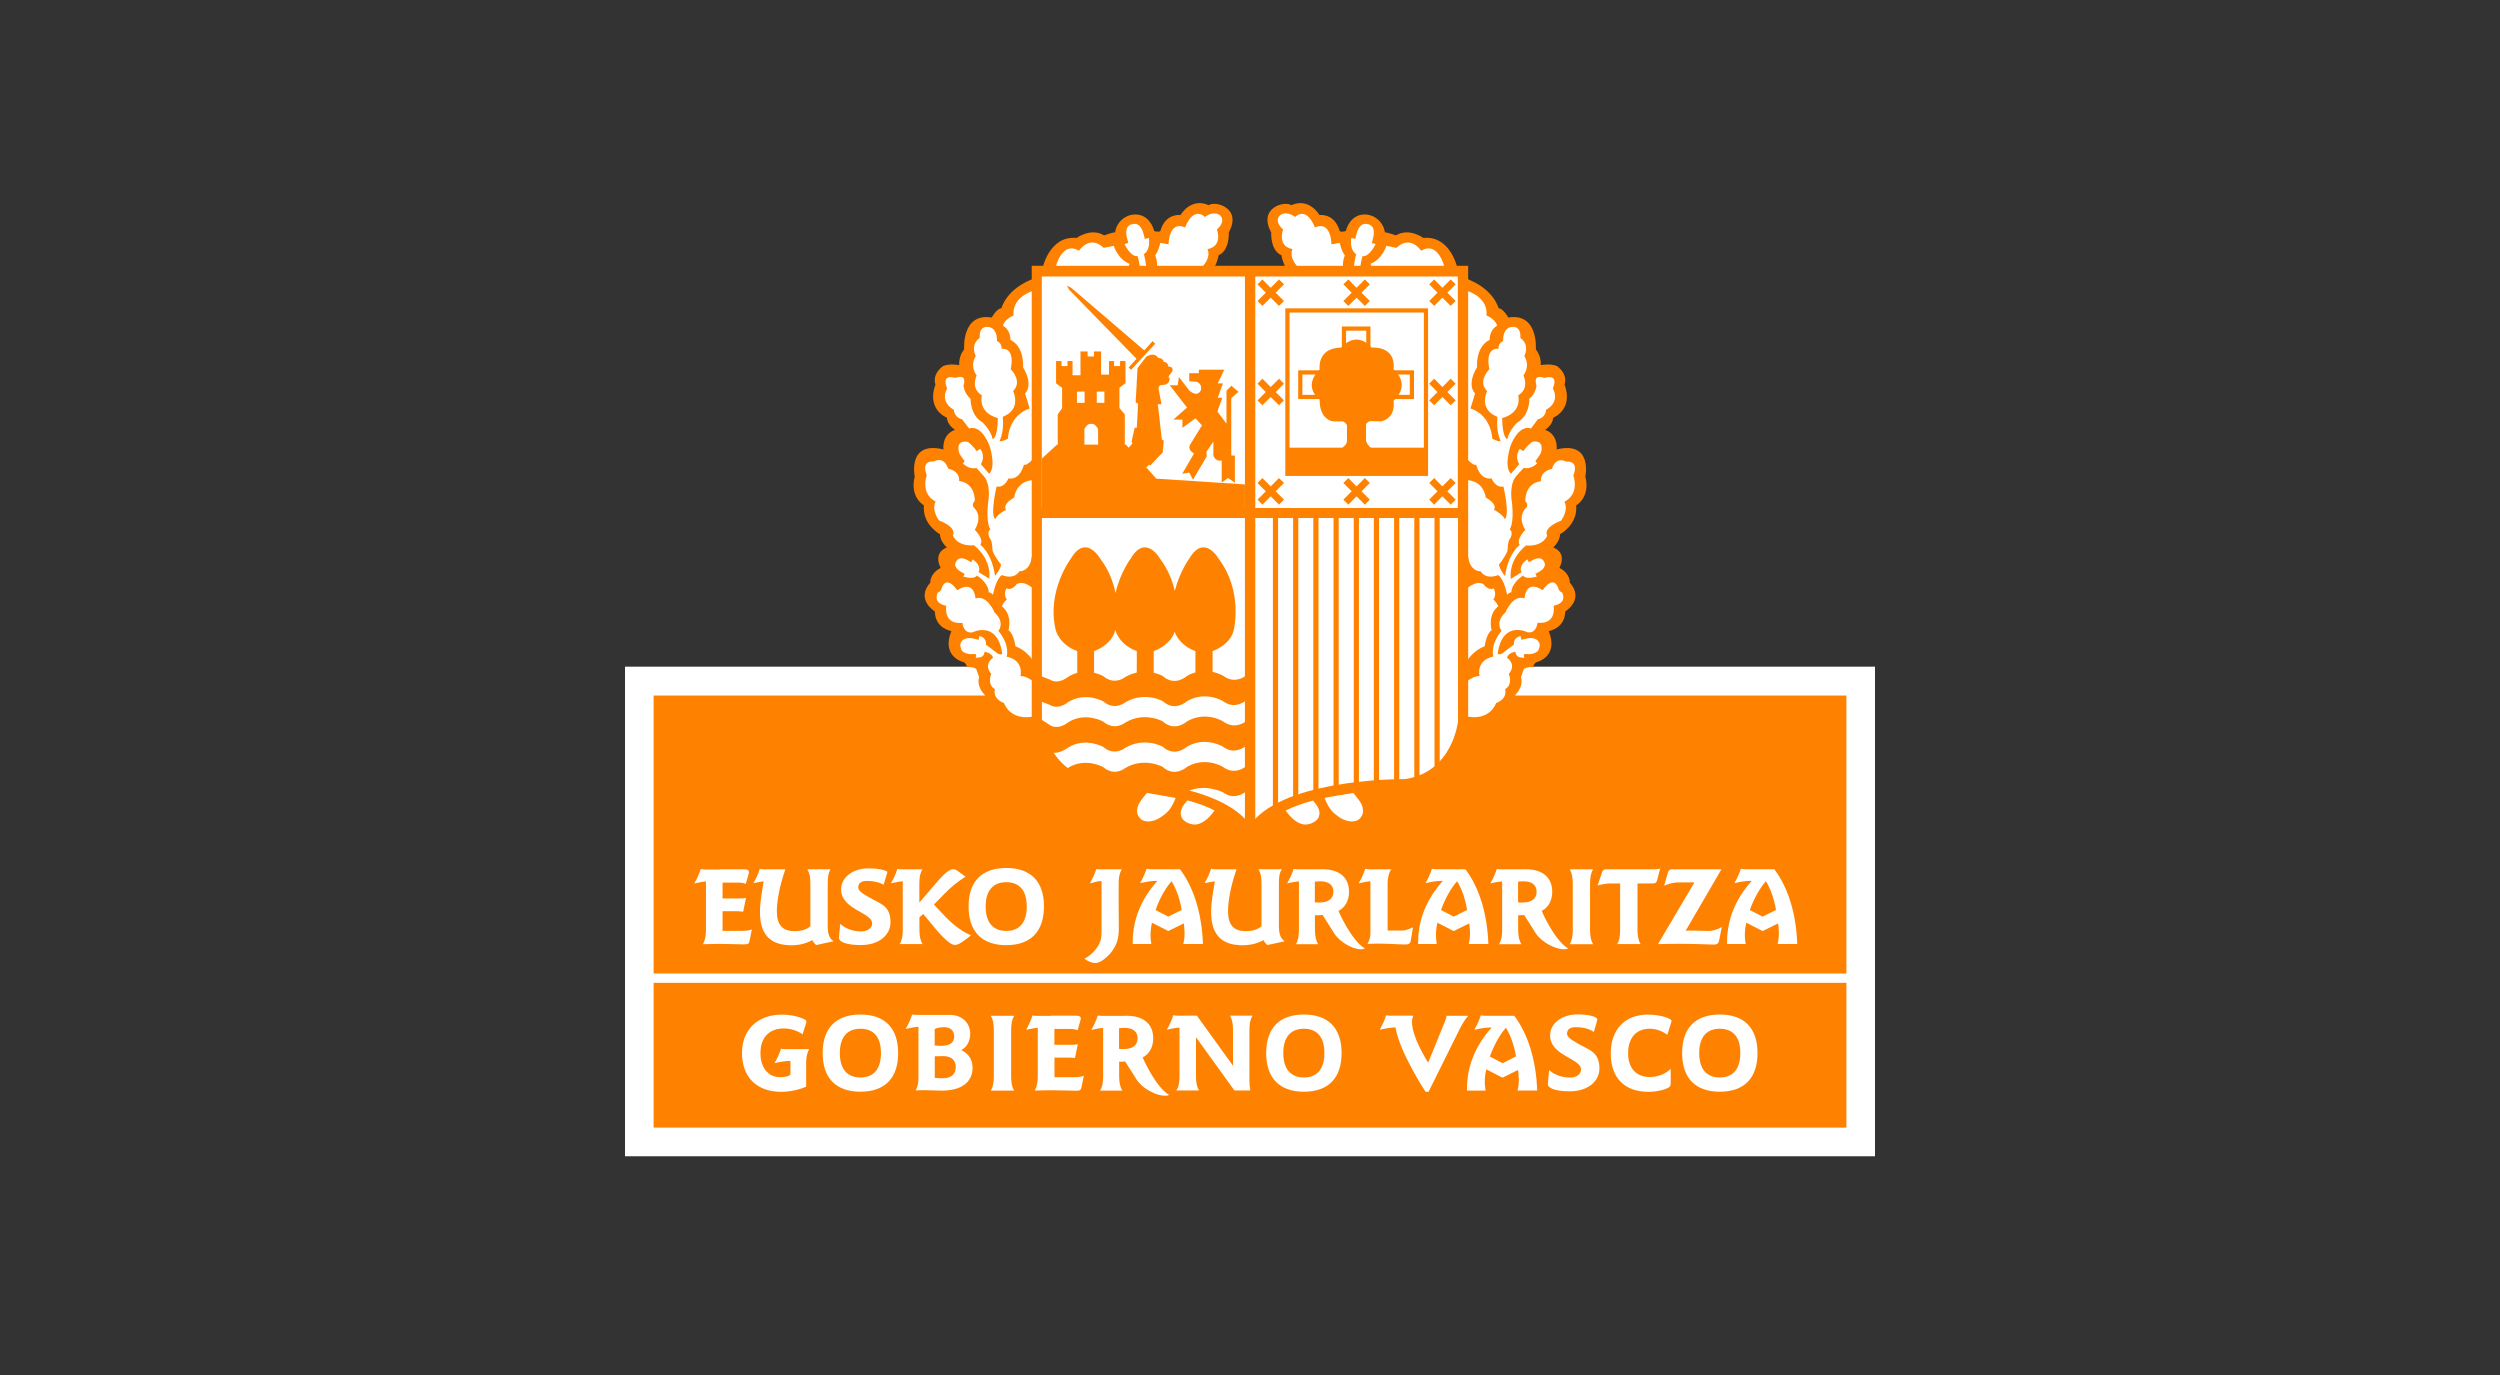 <svg width="160" height="88" viewBox="0 0 160 88" fill="none" xmlns="http://www.w3.org/2000/svg">
<rect x="0" y="0" width="160" height="88" fill="#333333" stroke="none"/>
<g clip-path="url(#clip0_174_592)">
<path d="M120 42.668H40V74H120V42.668Z" fill="white"/>
<path d="M118.17 44.514H41.832V72.167H118.17V44.514Z" fill="#FE8200"/>
<path d="M118.695 62.305H41.457V62.901H118.695V62.305Z" fill="white"/>
<path fill-rule="evenodd" clip-rule="evenodd" d="M64.401 56.46C65.251 56.46 65.713 57 65.713 58.017C65.713 59.034 65.251 59.58 64.401 59.58C63.551 59.58 63.082 59.034 63.082 58.017C63.082 57 63.551 56.46 64.401 56.46ZM64.401 55.55C62.832 55.55 61.988 56.416 61.988 58.017C61.988 59.618 62.838 60.49 64.401 60.49C65.969 60.49 66.813 59.612 66.813 58.017C66.82 56.422 65.969 55.55 64.401 55.55Z" fill="white"/>
<path d="M106.25 55.588C106.094 55.632 105.9 55.638 105.675 55.638H102.906C102.719 55.638 102.6 55.638 102.544 55.795L102.25 56.667C102.575 56.58 102.856 56.542 103.063 56.542H103.688V59.517C103.688 59.919 103.637 60.214 103.494 60.421H105C104.856 60.202 104.8 59.907 104.8 59.517V56.542H105.65C105.919 56.542 106.006 56.542 106.069 56.291L106.25 55.588Z" fill="white"/>
<path d="M107.088 55.638C107.045 55.638 107.013 55.638 107.007 55.638C106.832 55.638 106.782 55.713 106.726 55.908L106.507 56.68C106.857 56.535 107.132 56.473 107.476 56.473C107.501 56.473 107.532 56.473 107.563 56.473C107.682 56.473 107.763 56.473 107.988 56.473H108.445L106.113 60.421C106.551 60.409 106.988 60.403 107.438 60.403C108.62 60.403 109.363 60.453 109.657 60.453C109.888 60.453 109.982 60.409 110.032 60.145L110.195 59.329C109.945 59.467 109.657 59.58 109.357 59.58C109.051 59.58 108.645 59.555 108.151 59.555C108.026 59.555 108.032 59.561 107.882 59.568L110.17 55.638H107.088" fill="white"/>
<path d="M71.594 58.118V56.567C71.581 55.92 71.794 55.638 71.794 55.638H70.456C70.4 55.638 70.35 55.638 70.3 55.638C70.162 55.638 70.3 55.638 70.162 55.613C70.069 55.927 69.925 56.222 69.75 56.536C70.194 56.429 70.256 56.391 70.475 56.391C70.481 56.391 70.487 56.391 70.494 56.391L70.5 56.511V59.423C70.5 59.963 70.475 60.12 70.375 60.352C70.194 60.754 69.838 61.131 69.406 61.357C69.65 61.539 69.881 61.633 70.094 61.633C70.325 61.633 70.575 61.489 70.881 61.206C71.037 61.056 71.175 60.886 71.281 60.704C71.481 60.396 71.606 60.051 71.606 59.386L71.594 58.118Z" fill="white"/>
<path fill-rule="evenodd" clip-rule="evenodd" d="M83.125 56.404C82.925 56.423 82.675 56.467 82.375 56.536C82.556 56.222 82.694 55.927 82.787 55.613C82.925 55.638 83.056 55.638 83.194 55.638H84.213C84.35 55.632 84.494 55.632 84.638 55.632C85.769 55.632 86.338 56.203 86.338 57.075C86.338 57.628 86.094 58.074 85.662 58.3C85.662 58.3 86.456 60.164 87.356 60.704C86.881 60.93 85.706 60.365 85.306 59.599L84.644 58.557C84.513 58.57 84.444 58.576 84.3 58.576H84.156V59.524C84.156 59.919 84.231 60.227 84.362 60.428H82.931C83.081 60.202 83.131 59.907 83.131 59.524V56.542C83.125 56.492 83.125 56.448 83.125 56.404ZM84.15 57.747C84.219 57.754 84.25 57.76 84.269 57.76H84.456C85.044 57.76 85.338 57.496 85.338 57.069C85.338 56.649 85.05 56.404 84.494 56.404C84.375 56.404 84.256 56.416 84.15 56.429V57.747Z" fill="white"/>
<path fill-rule="evenodd" clip-rule="evenodd" d="M96.131 56.404C95.931 56.423 95.681 56.467 95.381 56.536C95.562 56.222 95.7 55.927 95.793 55.613C95.931 55.638 96.062 55.638 96.2 55.638H97.218C97.356 55.632 97.5 55.632 97.643 55.632C98.775 55.632 99.343 56.203 99.343 57.075C99.343 57.628 99.1 58.074 98.668 58.3C98.668 58.3 99.462 60.164 100.362 60.704C99.887 60.93 98.606 60.365 98.206 59.599L97.543 58.557C97.412 58.57 97.45 58.576 97.306 58.576H97.162V59.524C97.162 59.919 97.237 60.227 97.368 60.428H95.937C96.087 60.202 96.137 59.907 96.137 59.524V56.542C96.137 56.492 96.137 56.448 96.131 56.404ZM97.156 57.747C97.225 57.754 97.262 57.76 97.275 57.76H97.462C98.05 57.76 98.343 57.496 98.343 57.069C98.343 56.649 98.056 56.404 97.5 56.404C97.381 56.404 97.262 56.416 97.156 56.429V57.747Z" fill="white"/>
<path d="M46.038 55.638H47.607C47.832 55.638 47.925 55.663 47.938 55.845L47.732 56.567C47.544 56.485 47.332 56.485 47.082 56.485H46.244V57.502H47.294C47.45 57.502 47.6 57.502 47.744 57.458L47.563 58.35C47.413 58.325 47.269 58.318 47.138 58.318H46.244V59.574H47.444C47.757 59.574 47.982 59.549 48.119 59.48L47.988 60.139C47.932 60.421 47.9 60.44 47.575 60.44C47.319 60.44 46.663 60.409 45.957 60.409C45.694 60.409 45.369 60.415 44.994 60.428C45.144 60.12 45.182 59.838 45.182 59.53V56.529C45.182 56.492 45.182 56.448 45.182 56.41C44.982 56.429 44.732 56.473 44.432 56.542C44.613 56.228 44.75 55.933 44.844 55.619C44.982 55.65 45.113 55.65 45.25 55.65H46.038" fill="white"/>
<path d="M49.025 55.638H50.263C49.863 56.774 49.719 57.747 49.719 58.318C49.719 59.197 50.075 59.593 50.857 59.593C51.294 59.593 51.65 59.474 51.863 59.279V56.548C51.863 56.165 51.819 55.876 51.663 55.632H53.163C53 55.883 52.975 56.178 52.975 56.561V59.285C52.975 59.769 53.088 60.082 53.35 60.239L52.232 60.484C52.1 60.352 52.019 60.258 51.994 60.164C51.582 60.39 51.144 60.497 50.65 60.497C49.294 60.497 48.638 59.806 48.638 58.375C48.638 57.622 48.8 56.944 48.875 56.404C48.694 56.429 48.469 56.467 48.213 56.529C48.394 56.215 48.532 55.92 48.625 55.606C48.757 55.638 48.888 55.638 49.025 55.638Z" fill="white"/>
<path d="M61.282 55.732L61.794 56.109C61.313 56.404 60.844 56.787 60.407 57.239L59.77 57.892L60.476 58.639C61.088 59.291 61.751 59.718 62.151 59.856C61.663 60.246 61.351 60.478 61.113 60.478C60.851 60.478 60.407 60.095 59.77 59.316L59.088 58.494L58.844 58.708V59.517C58.844 59.907 58.901 60.195 59.044 60.421H57.576C57.726 60.195 57.776 59.9 57.776 59.517V56.542C57.776 56.492 57.776 56.441 57.77 56.397C57.569 56.416 57.319 56.46 57.02 56.529C57.201 56.215 57.338 55.92 57.432 55.606C57.569 55.638 57.701 55.638 57.838 55.638H59.038C58.895 55.845 58.838 56.153 58.838 56.548V57.766L59.713 56.743C60.332 56.014 60.713 55.632 60.988 55.632C61.094 55.632 61.188 55.663 61.282 55.732Z" fill="white"/>
<path d="M77.912 55.638H79.138C78.737 56.774 78.594 57.747 78.594 58.318C78.594 59.197 78.95 59.593 79.731 59.593C80.169 59.593 80.525 59.474 80.737 59.279V56.548C80.737 56.165 80.694 55.876 80.537 55.632H82.037C81.869 55.883 81.85 56.178 81.85 56.561V59.285C81.85 59.769 81.963 60.083 82.225 60.239L81.106 60.484C80.975 60.352 80.894 60.258 80.869 60.164C80.456 60.39 80.019 60.497 79.525 60.497C78.169 60.497 77.513 59.806 77.513 58.375C77.513 57.622 77.675 56.944 77.75 56.404C77.569 56.429 77.35 56.467 77.094 56.523C77.275 56.209 77.412 55.914 77.506 55.6C77.644 55.638 77.775 55.638 77.912 55.638Z" fill="white"/>
<path d="M88.976 55.719C88.82 56.071 88.807 56.36 88.807 56.63V59.555H89.763C89.919 59.555 90.163 59.474 90.432 59.348L90.294 60.183C90.251 60.409 90.151 60.447 89.919 60.447C89.482 60.447 88.957 60.39 88.169 60.39C87.957 60.39 87.732 60.403 87.519 60.409C87.669 60.158 87.707 59.932 87.707 59.674V56.63C87.707 56.554 87.707 56.479 87.701 56.397C87.501 56.416 87.257 56.46 86.957 56.529C87.138 56.215 87.276 55.92 87.37 55.606C87.507 55.638 87.638 55.638 87.776 55.638H89.082L88.976 55.719Z" fill="white"/>
<path d="M56.8 55.801C56.637 55.669 56.181 55.575 55.6 55.575C54.512 55.575 53.831 56.203 53.831 56.912C53.831 58.23 55.818 58.388 55.818 59.097C55.818 59.361 55.556 59.612 55.118 59.612C54.637 59.612 54.131 59.461 53.775 59.122L53.693 60.001C53.693 60.007 53.693 60.013 53.693 60.02C53.693 60.308 54.256 60.484 55.093 60.484C56.306 60.484 56.993 59.806 56.993 59.022C56.987 57.954 56.368 57.866 55.643 57.44C55.187 57.176 54.881 57.006 54.931 56.724C54.968 56.504 55.131 56.379 55.487 56.379C55.787 56.379 56.193 56.423 56.55 56.623L56.8 55.801Z" fill="white"/>
<path d="M100.457 55.638C100.601 55.858 100.657 56.159 100.657 56.548V59.524C100.657 59.913 100.601 60.202 100.457 60.428H101.963C101.82 60.214 101.763 59.919 101.763 59.524V56.548C101.763 56.153 101.82 55.858 101.963 55.638H100.457Z" fill="white"/>
<path fill-rule="evenodd" clip-rule="evenodd" d="M74.975 56.398C74.375 57.094 74.044 57.986 73.957 58.243L74.769 58.664L75.625 58.237C75.632 58.231 75.457 57.113 74.975 56.398ZM75.763 59.097C75.807 59.43 75.863 59.882 75.732 60.415H76.988C76.919 58.438 76.382 56.768 75.519 55.632H73.782C73.644 55.632 73.513 55.632 73.375 55.6C73.282 55.914 73.138 56.209 72.963 56.523C73.407 56.416 73.738 56.379 73.957 56.379H74.075C73.032 57.534 72.494 58.858 72.494 60.302V60.415H73.688C73.582 59.838 73.65 59.404 73.725 59.053L74.769 59.587L75.763 59.097Z" fill="white"/>
<path fill-rule="evenodd" clip-rule="evenodd" d="M93.249 56.398C92.649 57.094 92.318 57.986 92.224 58.243L93.037 58.664L93.893 58.237C93.899 58.231 93.724 57.113 93.249 56.398ZM94.031 59.097C94.074 59.43 94.13 59.882 93.999 60.415H95.255C95.187 58.438 94.649 56.768 93.787 55.632H92.049C91.912 55.632 91.781 55.632 91.643 55.6C91.549 55.914 91.406 56.209 91.231 56.523C91.674 56.416 92.005 56.379 92.224 56.379H92.343C91.299 57.534 90.762 58.858 90.762 60.302V60.415H91.956C91.849 59.838 91.918 59.404 91.993 59.053L93.037 59.587L94.031 59.097Z" fill="white"/>
<path fill-rule="evenodd" clip-rule="evenodd" d="M113.013 56.398C112.413 57.094 112.081 57.986 111.988 58.243L112.806 58.664L113.663 58.237C113.669 58.231 113.488 57.113 113.013 56.398ZM113.8 59.097C113.844 59.43 113.9 59.882 113.769 60.415H115.025C114.956 58.438 114.419 56.768 113.556 55.632H111.819C111.681 55.632 111.55 55.632 111.413 55.6C111.319 55.914 111.175 56.209 111 56.523C111.444 56.416 111.775 56.379 111.994 56.379H112.112C111.069 57.534 110.531 58.858 110.531 60.302V60.415H111.725C111.619 59.838 111.688 59.404 111.763 59.053L112.806 59.587L113.8 59.097Z" fill="white"/>
<path fill-rule="evenodd" clip-rule="evenodd" d="M83.45 65.839C84.3 65.839 84.762 66.379 84.762 67.396C84.762 68.413 84.3 68.959 83.45 68.959C82.6 68.959 82.131 68.413 82.131 67.396C82.131 66.379 82.6 65.839 83.45 65.839ZM83.45 64.929C81.881 64.929 81.037 65.795 81.037 67.396C81.037 68.997 81.887 69.869 83.45 69.869C85.018 69.869 85.862 68.99 85.862 67.396C85.862 65.801 85.012 64.929 83.45 64.929Z" fill="white"/>
<path fill-rule="evenodd" clip-rule="evenodd" d="M55.069 65.839C55.919 65.839 56.382 66.379 56.382 67.396C56.382 68.413 55.919 68.959 55.069 68.959C54.219 68.959 53.75 68.419 53.75 67.396C53.75 66.379 54.219 65.839 55.069 65.839ZM55.069 64.929C53.5 64.929 52.65 65.795 52.65 67.396C52.65 68.997 53.5 69.869 55.069 69.869C56.638 69.869 57.482 68.99 57.482 67.396C57.482 65.801 56.632 64.929 55.069 64.929Z" fill="white"/>
<path d="M102.194 65.4C102.219 65.324 102.231 65.268 102.231 65.255C102.231 65.073 101.706 64.922 100.975 64.922C99.888 64.922 99.206 65.55 99.206 66.26C99.206 67.578 101.188 67.735 101.188 68.451C101.188 68.714 100.925 68.965 100.487 68.965C100.006 68.965 99.5 68.815 99.144 68.476L99.062 69.361C99.062 69.367 99.062 69.373 99.062 69.38C99.062 69.668 99.625 69.844 100.462 69.844C101.675 69.844 102.362 69.166 102.362 68.382C102.356 67.314 101.738 67.226 101.006 66.799C100.556 66.536 100.244 66.366 100.294 66.084C100.331 65.864 100.494 65.739 100.85 65.739C101.175 65.739 101.637 65.789 102.006 66.046L102.194 65.4Z" fill="white"/>
<path d="M90.463 65.004H89.276C89.219 65.004 89.169 65.004 89.12 65.004C88.982 65.004 88.851 65.004 88.713 64.979C88.62 65.293 88.476 65.588 88.301 65.902C88.745 65.801 89.076 65.757 89.294 65.757L89.313 65.764C89.588 67.383 91.238 69.876 91.238 69.876H91.426L93.445 65.808C93.626 65.462 93.801 65.192 93.969 65.01H92.576C92.576 65.117 92.538 65.236 92.469 65.393L91.401 68.011C89.926 65.607 90.463 65.004 90.463 65.004Z" fill="white"/>
<path d="M106.957 65.437C106.969 65.387 106.982 65.356 106.982 65.343C106.982 65.192 106.3 64.935 105.457 64.935C103.982 64.935 103.088 65.902 103.088 67.421C103.088 68.978 103.969 69.876 105.494 69.876C106.232 69.876 106.757 69.656 106.857 69.549C106.919 69.486 106.925 69.405 106.925 69.285V68.4C106.607 68.727 106.107 68.928 105.575 68.928C104.738 68.928 104.2 68.382 104.2 67.409C104.2 66.41 104.725 65.839 105.582 65.839C105.975 65.839 106.375 65.977 106.707 66.228L106.957 65.437Z" fill="white"/>
<path fill-rule="evenodd" clip-rule="evenodd" d="M110.069 65.839C110.919 65.839 111.381 66.379 111.381 67.396C111.381 68.413 110.919 68.959 110.069 68.959C109.219 68.959 108.75 68.419 108.75 67.396C108.75 66.379 109.219 65.839 110.069 65.839ZM110.069 64.929C108.5 64.929 107.656 65.795 107.656 67.396C107.656 68.997 108.506 69.869 110.069 69.869C111.638 69.869 112.481 68.99 112.481 67.396C112.481 65.801 111.631 64.929 110.069 64.929Z" fill="white"/>
<path d="M50.544 68.808C50.451 68.884 50.232 68.94 49.919 68.94C49.182 68.94 48.669 68.344 48.669 67.402C48.669 66.41 49.219 65.82 50.169 65.82C50.576 65.82 51.057 65.965 51.363 66.197L51.582 65.513C51.594 65.475 51.607 65.456 51.607 65.437C51.607 65.312 51.607 65.287 51.432 65.211C51.044 65.035 50.563 64.935 50.057 64.935C48.482 64.935 47.488 65.902 47.488 67.39C47.488 68.94 48.432 69.876 50.001 69.876C50.532 69.876 51.169 69.744 51.594 69.543V68.074C51.582 67.427 51.794 67.145 51.794 67.145H50.544C50.488 67.145 50.444 67.145 50.388 67.145C50.251 67.145 50.12 67.145 49.982 67.12C49.888 67.434 49.745 67.729 49.569 68.043C50.013 67.936 50.344 67.898 50.563 67.898C50.569 67.898 50.576 67.898 50.582 67.898L50.588 68.024V68.777L50.544 68.808Z" fill="white"/>
<path d="M58.788 65.713C58.582 65.726 58.3 65.77 57.963 65.852C58.144 65.538 58.282 65.243 58.375 64.929C58.513 64.954 58.644 64.954 58.782 64.954H59.663C59.807 64.948 60.432 64.954 60.788 64.954C61.575 64.954 62.094 65.469 62.094 66.159C62.094 66.624 61.894 66.994 61.525 67.208C61.994 67.427 62.244 67.829 62.244 68.325C62.244 69.229 61.575 69.8 60.275 69.8C59.95 69.8 59.413 69.769 59.044 69.769C58.969 69.769 58.825 69.775 58.607 69.788C58.738 69.524 58.782 69.279 58.782 69.009V65.713M59.825 68.984C59.957 69.003 60.257 69.009 60.357 69.009C60.869 69.009 61.169 68.746 61.169 68.3C61.169 67.854 60.888 67.591 60.369 67.591C60.25 67.591 59.95 67.597 59.825 67.603V68.984V68.984ZM59.825 66.913C59.95 66.925 60.213 66.931 60.244 66.931C60.794 66.931 61.069 66.737 61.069 66.323C61.069 65.971 60.825 65.739 60.425 65.739C60.269 65.739 59.957 65.776 59.819 65.858V66.913H59.825Z" fill="white"/>
<path d="M76.282 65.004H76.601L78.913 68.206V65.914C78.913 65.519 78.851 65.218 78.713 65.004H80.163C80.013 65.243 79.963 65.531 79.963 65.914V69.116C79.963 69.355 79.982 69.581 80.019 69.788H79.001L76.544 66.385V68.89C76.544 69.26 76.588 69.549 76.738 69.788H75.288C75.438 69.562 75.488 69.267 75.488 68.89V65.914C75.488 65.864 75.488 65.814 75.488 65.764C75.282 65.776 75.007 65.82 74.676 65.902C74.857 65.588 74.995 65.293 75.088 64.979C75.226 65.004 75.357 65.004 75.495 65.004H76.282" fill="white"/>
<path d="M67.274 65.004H68.843C69.068 65.004 69.162 65.029 69.174 65.211L68.968 65.933C68.781 65.852 68.568 65.852 68.318 65.852H67.481V66.868H68.531C68.687 66.868 68.837 66.868 68.981 66.825L68.799 67.716C68.649 67.691 68.505 67.685 68.374 67.685H67.487V68.94H68.687C68.999 68.94 69.224 68.915 69.362 68.846L69.231 69.505C69.174 69.788 69.143 69.806 68.818 69.806C68.562 69.806 67.906 69.775 67.199 69.775C66.937 69.775 66.612 69.781 66.231 69.794C66.38 69.486 66.418 69.204 66.418 68.896V65.895C66.418 65.858 66.418 65.814 66.418 65.776C66.218 65.795 65.968 65.839 65.668 65.908C65.849 65.594 65.987 65.299 66.081 64.985C66.218 65.017 66.349 65.017 66.487 65.017H67.274" fill="white"/>
<path d="M63.406 65.01C63.55 65.23 63.606 65.531 63.606 65.921V68.896C63.606 69.285 63.55 69.574 63.406 69.8H64.912C64.769 69.587 64.713 69.292 64.713 68.896V65.921C64.713 65.525 64.769 65.23 64.912 65.01H63.406Z" fill="white"/>
<path fill-rule="evenodd" clip-rule="evenodd" d="M70.594 65.783C70.394 65.801 70.144 65.845 69.844 65.914C70.025 65.6 70.162 65.305 70.256 64.992C70.394 65.017 70.525 65.017 70.662 65.017H71.681C71.819 65.01 71.963 65.01 72.106 65.01C73.237 65.01 73.806 65.575 73.806 66.454C73.806 67.007 73.562 67.452 73.131 67.678C73.131 67.678 73.925 69.543 74.825 70.076C74.35 70.302 73.069 69.744 72.669 68.972L72.006 67.93C71.875 67.942 71.912 67.948 71.769 67.948H71.625V68.896C71.625 69.292 71.7 69.599 71.831 69.8H70.4C70.55 69.574 70.6 69.279 70.6 68.896V65.921C70.594 65.871 70.594 65.826 70.594 65.783ZM71.619 67.126C71.688 67.132 71.725 67.138 71.737 67.138H71.925C72.513 67.138 72.806 66.875 72.806 66.448C72.806 66.027 72.519 65.783 71.963 65.783C71.844 65.783 71.725 65.795 71.619 65.808V67.126V67.126Z" fill="white"/>
<path fill-rule="evenodd" clip-rule="evenodd" d="M96.374 65.776C95.774 66.473 95.443 67.365 95.349 67.622L96.168 68.043L97.024 67.609C97.031 67.609 96.849 66.492 96.374 65.776ZM97.156 68.476C97.199 68.808 97.255 69.26 97.124 69.794H98.38C98.312 67.817 97.774 66.147 96.912 65.01H95.174C95.037 65.01 94.906 65.01 94.768 64.985C94.674 65.299 94.531 65.594 94.356 65.908C94.799 65.801 95.13 65.764 95.349 65.764H95.468C94.424 66.919 93.887 68.243 93.887 69.687V69.8H95.081C94.974 69.223 95.043 68.783 95.118 68.438L96.162 68.972L97.156 68.476Z" fill="white"/>
<path d="M93.076 17.262H82.494C82.182 17.237 82.007 16.333 82.007 16.333C81.288 16.02 81.357 14.877 81.357 14.877C80.482 13.27 82.257 12.837 82.644 13.132C83.794 12.617 84.444 13.76 84.444 13.76C85.525 13.703 85.738 14.795 85.738 14.795C85.907 14.877 86.132 14.783 86.132 14.783C86.588 13.151 88.444 13.584 88.632 14.864C88.863 14.889 89.338 15.065 89.338 15.065C90.182 14.551 91.094 15.229 91.094 15.229C92.882 15.053 93.3 17.256 93.3 17.256L93.782 17.809C95.626 18.474 95.907 19.73 95.907 19.73C96.201 19.73 96.532 20.32 96.532 20.32C98.475 20.006 98.294 22.36 98.294 22.36C98.669 22.818 98.607 23.364 98.607 23.364C98.907 23.327 99.257 23.283 99.644 23.427C100.394 23.992 100.132 24.607 100.132 24.607C100.719 26.233 99.4 26.735 99.4 26.735C99.388 27.194 98.888 27.508 98.888 27.508C99.751 27.815 99.626 28.763 99.626 28.763C101.95 28.198 101.463 30.496 101.463 30.496C101.8 31.833 100.875 32.341 100.875 32.341C100.988 33.584 99.844 34.187 99.844 34.187C99.838 34.658 99.407 35.035 99.407 35.035C100.344 35.411 99.8 36.347 99.8 36.347C100.507 36.704 100.469 37.288 100.469 37.288C101.425 38.374 100.175 39.134 100.175 39.134C100.15 40.239 99.119 40.389 99.119 40.389C99.788 42.047 98.338 42.379 98.338 42.379C98.194 42.417 98.107 42.7 98.107 42.7C97.701 42.656 97.525 42.819 97.525 42.819L97.344 43.334C97.525 43.986 96.975 44.476 96.975 44.476C97.05 45.022 96.275 45.399 96.275 45.399C95.826 46.774 93.782 46.541 93.782 46.541V18.035L93.076 17.262Z" fill="#FE8200"/>
<path d="M93.775 37.765V42.486C94.257 41.588 95.013 41.369 95.013 41.369C95.169 40.44 95.463 40.346 95.463 40.346C95.213 39.222 95.888 38.807 95.888 38.807C95.763 38.5 95.569 38.374 95.569 38.374C95.825 38.035 95.594 37.652 95.594 37.652C95.238 37.828 94.932 37.376 94.932 37.376C94.413 37.094 93.775 37.765 93.775 37.765Z" fill="white"/>
<path d="M93.775 43.679V45.839C95.375 46.19 95.75 44.997 95.75 44.997C96.532 44.696 96.325 44.106 96.325 44.106C96.857 43.811 96.563 43.127 96.563 43.127C97.094 42.511 96.444 42.091 96.444 42.091C96.544 41.758 96.988 41.714 96.988 41.714C97.05 42.191 97.475 42.047 97.569 42.11C97.425 41.827 97.669 41.852 97.669 41.852C98.157 41.94 98.438 41.651 98.438 41.651C98.757 41.023 98.219 40.879 98.219 40.879C97.95 40.747 97.375 40.955 97.375 40.955L97.313 40.703C96.813 40.829 96.894 41.249 96.894 41.249L96.125 41.833C95.807 41.959 95.857 41.777 95.857 41.777C96.194 39.667 97.757 40.465 97.757 40.465C98.344 40.565 98.4 39.856 98.4 39.856C99.657 39.981 99.432 38.77 99.432 38.77C100.275 38.581 100.038 38.067 99.982 37.929C99.75 37.816 99.75 37.696 99.75 37.696C99.432 36.692 98.732 37.772 98.732 37.772C97.619 37.044 97.569 38.299 97.569 38.299C96.825 38.023 96.35 39.19 96.35 39.19C95.65 39.837 96.1 40.371 96.1 40.371C95.332 41.319 95.575 42.015 95.575 42.015C94.419 42.273 94.694 43.271 94.694 43.271C94.35 43.214 93.775 43.679 93.775 43.679Z" fill="white"/>
<path d="M83.231 17.263C82.388 16.472 82.725 15.944 82.725 15.944C81.713 15.762 82.119 14.689 82.119 14.689C81.294 13.967 82.119 13.289 82.881 13.885C83.669 13.182 84.156 14.557 84.156 14.557C85.206 14.086 85.213 15.637 85.213 15.637L85.744 15.543C85.856 16.095 86.075 16.352 86.075 16.352C85.894 16.672 85.956 17.256 85.956 17.256H83.231" fill="white"/>
<path d="M87.85 17.262L87.713 16.886C88.482 16.578 88.725 15.731 88.725 15.731L89.369 15.863C90.275 14.996 90.95 16.045 90.95 16.045C91.932 15.454 92.4 16.779 92.482 17.262C92.407 17.262 87.85 17.262 87.85 17.262Z" fill="white"/>
<path d="M86.787 16.264C86.618 16.139 86.387 15.856 86.481 15.229L86.737 15.291L86.831 14.927C86.831 14.927 86.999 14.18 87.543 14.35C87.543 14.35 88.074 14.381 87.887 15.191L87.799 15.555L88.037 15.618C88.037 15.618 87.631 16.478 87.199 16.39C87.062 16.861 87.043 17.263 87.043 17.263H86.637C86.668 16.817 86.731 16.497 86.793 16.29L86.787 16.264Z" fill="white"/>
<path d="M97.75 35.8L97.85 35.983L98.106 35.838C98.106 35.838 98.619 35.537 98.812 35.939C98.812 35.939 99.075 36.259 98.519 36.585L98.263 36.73L98.356 36.899C98.356 36.899 97.656 37.125 97.481 36.83C96.656 37.401 96.731 37.916 96.731 37.916C96.638 37.872 96.456 38.06 96.456 38.06C96.237 36.981 95.875 36.805 95.875 36.805C95.875 36.805 95.138 37.144 94.763 36.566C94.362 36.566 94.019 36.215 93.975 35.675C93.888 35.512 93.781 35.662 93.781 35.662V30.722C95 30.734 95.088 31.839 95.088 31.839C95.906 32.316 95.612 32.624 95.612 32.624C96.256 32.975 96.3 33.227 96.3 33.227C96.65 32.969 96.219 31.136 96.219 31.136C95.688 31.237 95.469 30.621 95.469 30.621C94.681 30.734 94.475 29.736 94.475 29.736C94.256 29.849 93.781 29.24 93.781 29.24V18.575C95.362 19.07 95.131 20.182 95.131 20.182C95.775 20.477 95.812 20.847 95.812 20.847C95.3 21.142 95.338 21.751 95.338 21.751C94.412 22.209 94.531 23.503 94.531 23.503C93.825 24.689 94.406 25.179 94.406 25.179L94.112 26.139C95.481 26.604 95.506 28.079 95.506 28.079C96.037 28.336 96.037 28.211 96.037 28.211C95.719 27.545 95.838 26.679 95.838 26.679C94.588 26.189 95.175 25.028 95.175 25.028C94.531 24.394 95.319 23.634 95.319 23.634C95.019 22.159 95.906 22.322 95.906 22.322C95.869 21.952 96.2 21.826 96.2 21.826C96.175 20.916 96.769 20.922 96.769 20.922C97.4 20.86 97.3 21.625 97.3 21.625C97.944 22.078 97.556 22.787 97.556 22.787C97.969 23.471 97.5 24.024 97.5 24.024C97.888 24.953 97.169 25.298 97.169 25.298C97.388 26.503 96.138 26.754 96.138 26.754C96.156 28.085 96.469 28.104 96.469 28.104C96.588 27.52 97.112 27.037 97.112 27.037C97.919 26.579 97.881 25.524 97.881 25.524C98.275 25.204 98.338 24.695 98.338 24.695C98.081 23.848 98.831 24.187 98.831 24.187C99.844 23.904 99.381 24.858 99.381 24.858C99.875 25.781 98.956 26.221 98.956 26.221C98.894 26.773 98.425 26.83 98.425 26.83L97.987 27.42C97.125 27.156 96.65 28.6 96.65 28.6C96.244 30.069 96.706 30.314 96.706 30.314L97.231 29.705C96.9 29.171 97.269 28.726 97.269 28.726L97.5 28.87C97.731 28.518 98.05 28.28 98.05 28.28C98.912 28.104 98.619 28.983 98.619 28.983C98.581 29.102 98.263 29.51 98.263 29.51L98.381 29.655C97.938 30.081 97.519 29.943 97.519 29.943C97.269 30.201 97.006 30.508 97.006 30.508C96.55 31.111 96.769 32.178 96.769 32.178C96.912 33.559 96.619 33.873 96.619 33.873C96.906 34.105 96.619 34.501 96.619 34.501C96.487 34.664 96.487 35.223 96.487 35.223C96.35 35.637 95.938 36.127 95.938 36.127C95.981 36.485 96.325 36.868 96.325 36.868C96.525 35.392 97.263 34.878 97.263 34.878C97.006 34.507 97.619 33.917 97.619 33.917C97.619 33.917 97.088 33.126 97.631 32.542C97.894 32.323 97.619 32.072 97.619 32.072C97.619 32.072 97.556 30.935 98.619 30.797C98.581 30.113 99.319 30.012 99.319 30.012C99.612 29.152 100.219 29.542 100.219 29.542C101.131 29.485 100.694 30.427 100.694 30.427C101.087 31.72 100.125 32.103 100.125 32.103C100.412 32.674 99.906 33.321 99.906 33.321C98.675 33.81 99.025 34.281 99.025 34.281C98.669 35.047 97.669 34.909 97.669 34.909C96.475 35.876 96.694 37.05 96.694 37.05L97.375 36.623C97.369 36.617 97.138 36.221 97.75 35.8Z" fill="white"/>
<path d="M66.93 17.262H77.505C77.818 17.237 77.993 16.333 77.993 16.333C78.712 16.02 78.643 14.877 78.643 14.877C79.518 13.27 77.743 12.837 77.355 13.132C76.205 12.617 75.555 13.76 75.555 13.76C74.474 13.703 74.262 14.795 74.262 14.795C74.093 14.877 73.868 14.783 73.868 14.783C73.412 13.151 71.555 13.584 71.368 14.864C71.137 14.889 70.662 15.065 70.662 15.065C69.818 14.551 68.905 15.229 68.905 15.229C67.118 15.053 66.699 17.256 66.699 17.256L66.218 17.809C64.374 18.474 64.093 19.73 64.093 19.73C63.799 19.73 63.468 20.32 63.468 20.32C61.524 20.006 61.705 22.36 61.705 22.36C61.33 22.818 61.393 23.364 61.393 23.364C61.093 23.327 60.743 23.283 60.355 23.427C59.605 23.992 59.868 24.607 59.868 24.607C59.28 26.233 60.605 26.735 60.605 26.735C60.612 27.194 61.118 27.508 61.118 27.508C60.255 27.815 60.38 28.763 60.38 28.763C58.055 28.198 58.543 30.496 58.543 30.496C58.205 31.833 59.13 32.341 59.13 32.341C59.018 33.584 60.155 34.187 60.155 34.187C60.162 34.658 60.599 35.035 60.599 35.035C59.662 35.411 60.205 36.347 60.205 36.347C59.499 36.704 59.537 37.288 59.537 37.288C58.58 38.374 59.83 39.134 59.83 39.134C59.855 40.239 60.887 40.389 60.887 40.389C60.218 42.047 61.668 42.379 61.668 42.379C61.818 42.417 61.899 42.7 61.899 42.7C62.305 42.656 62.48 42.819 62.48 42.819L62.662 43.334C62.48 43.986 63.03 44.476 63.03 44.476C62.955 45.022 63.73 45.399 63.73 45.399C64.18 46.774 66.218 46.541 66.218 46.541V18.035L66.93 17.262Z" fill="#FE8200"/>
<path d="M66.232 37.765V42.486C65.75 41.588 64.994 41.369 64.994 41.369C64.838 40.44 64.544 40.346 64.544 40.346C64.794 39.222 64.119 38.807 64.119 38.807C64.244 38.5 64.438 38.374 64.438 38.374C64.182 38.035 64.413 37.652 64.413 37.652C64.769 37.828 65.075 37.376 65.075 37.376C65.588 37.094 66.232 37.765 66.232 37.765Z" fill="white"/>
<path d="M66.232 43.679V45.838C64.632 46.19 64.257 44.997 64.257 44.997C63.476 44.696 63.676 44.106 63.676 44.106C63.144 43.811 63.438 43.127 63.438 43.127C62.907 42.511 63.557 42.091 63.557 42.091C63.457 41.758 63.013 41.714 63.013 41.714C62.951 42.191 62.526 42.047 62.432 42.109C62.576 41.827 62.332 41.852 62.332 41.852C61.844 41.94 61.563 41.651 61.563 41.651C61.244 41.023 61.782 40.879 61.782 40.879C62.051 40.747 62.626 40.954 62.626 40.954L62.688 40.703C63.182 40.829 63.101 41.256 63.101 41.256L63.869 41.84C64.188 41.965 64.138 41.783 64.138 41.783C63.801 39.674 62.238 40.471 62.238 40.471C61.651 40.572 61.594 39.862 61.594 39.862C60.338 39.988 60.563 38.776 60.563 38.776C59.719 38.588 59.957 38.073 60.013 37.935C60.244 37.822 60.244 37.703 60.244 37.703C60.563 36.698 61.263 37.778 61.263 37.778C62.376 37.05 62.432 38.305 62.432 38.305C63.176 38.029 63.651 39.197 63.651 39.197C64.351 39.843 63.901 40.377 63.901 40.377C64.669 41.325 64.426 42.022 64.426 42.022C65.582 42.279 65.307 43.277 65.307 43.277C65.657 43.214 66.232 43.679 66.232 43.679Z" fill="white"/>
<path d="M76.769 17.263C77.613 16.472 77.276 15.944 77.276 15.944C78.288 15.762 77.882 14.689 77.882 14.689C78.707 13.967 77.882 13.289 77.12 13.885C76.332 13.182 75.844 14.557 75.844 14.557C74.801 14.086 74.788 15.637 74.788 15.637L74.257 15.543C74.144 16.095 73.926 16.352 73.926 16.352C74.107 16.672 74.044 17.256 74.044 17.256H76.769" fill="white"/>
<path d="M72.157 17.262L72.294 16.886C71.525 16.578 71.282 15.731 71.282 15.731L70.638 15.863C69.732 14.996 69.057 16.045 69.057 16.045C68.075 15.454 67.607 16.779 67.525 17.262C67.6 17.262 72.157 17.262 72.157 17.262Z" fill="white"/>
<path d="M73.219 16.264C73.388 16.139 73.619 15.856 73.525 15.229L73.269 15.291L73.175 14.927C73.175 14.927 73.006 14.18 72.463 14.35C72.463 14.35 71.931 14.381 72.119 15.191L72.213 15.555L71.969 15.618C71.969 15.618 72.375 16.478 72.806 16.39C72.944 16.861 72.963 17.263 72.963 17.263H73.369C73.338 16.817 73.275 16.497 73.213 16.29L73.219 16.264Z" fill="white"/>
<path d="M62.255 35.8L62.155 35.983L61.899 35.838C61.899 35.838 61.386 35.537 61.193 35.939C61.193 35.939 60.93 36.259 61.486 36.585L61.743 36.73L61.649 36.899C61.649 36.899 62.343 37.125 62.524 36.83C63.349 37.401 63.274 37.916 63.274 37.916C63.368 37.872 63.549 38.06 63.549 38.06C63.768 36.981 64.124 36.805 64.124 36.805C64.124 36.805 64.862 37.144 65.237 36.566C65.636 36.566 65.98 36.215 66.024 35.675C66.112 35.512 66.218 35.662 66.218 35.662V30.722C64.999 30.734 64.912 31.839 64.912 31.839C64.093 32.316 64.386 32.624 64.386 32.624C63.743 32.975 63.699 33.227 63.699 33.227C63.349 32.969 63.78 31.136 63.78 31.136C64.311 31.237 64.537 30.621 64.537 30.621C65.324 30.734 65.53 29.736 65.53 29.736C65.749 29.849 66.224 29.24 66.224 29.24V18.575C64.643 19.07 64.874 20.182 64.874 20.182C64.23 20.477 64.193 20.847 64.193 20.847C64.705 21.142 64.668 21.751 64.668 21.751C65.593 22.209 65.474 23.503 65.474 23.503C66.18 24.689 65.605 25.179 65.605 25.179L65.899 26.139C64.53 26.604 64.505 28.079 64.505 28.079C63.974 28.336 63.974 28.211 63.974 28.211C64.293 27.545 64.174 26.679 64.174 26.679C65.424 26.189 64.837 25.028 64.837 25.028C65.48 24.394 64.686 23.634 64.686 23.634C64.987 22.159 64.099 22.322 64.099 22.322C64.136 21.952 63.805 21.826 63.805 21.826C63.83 20.916 63.236 20.922 63.236 20.922C62.605 20.86 62.705 21.625 62.705 21.625C62.062 22.078 62.449 22.787 62.449 22.787C62.036 23.471 62.505 24.024 62.505 24.024C62.118 24.953 62.837 25.298 62.837 25.298C62.618 26.503 63.861 26.754 63.861 26.754C63.843 28.085 63.53 28.104 63.53 28.104C63.411 27.52 62.886 27.037 62.886 27.037C62.08 26.579 62.118 25.524 62.118 25.524C61.724 25.204 61.661 24.695 61.661 24.695C61.918 23.848 61.168 24.187 61.168 24.187C60.155 23.904 60.618 24.858 60.618 24.858C60.124 25.781 61.043 26.221 61.043 26.221C61.105 26.773 61.574 26.83 61.574 26.83L62.018 27.42C62.88 27.156 63.355 28.6 63.355 28.6C63.761 30.069 63.299 30.314 63.299 30.314L62.774 29.705C63.105 29.171 62.736 28.726 62.736 28.726L62.505 28.876C62.274 28.525 61.955 28.286 61.955 28.286C61.093 28.11 61.386 28.989 61.386 28.989C61.424 29.108 61.743 29.517 61.743 29.517L61.624 29.661C62.062 30.088 62.486 29.95 62.486 29.95C62.736 30.207 62.999 30.515 62.999 30.515C63.455 31.117 63.236 32.184 63.236 32.184C63.093 33.566 63.386 33.88 63.386 33.88C63.099 34.112 63.386 34.507 63.386 34.507C63.518 34.67 63.518 35.229 63.518 35.229C63.655 35.644 64.068 36.133 64.068 36.133C64.018 36.472 63.68 36.855 63.68 36.855C63.48 35.38 62.743 34.865 62.743 34.865C62.999 34.495 62.386 33.905 62.386 33.905C62.386 33.905 62.918 33.114 62.374 32.53C62.111 32.31 62.386 32.059 62.386 32.059C62.386 32.059 62.449 30.923 61.386 30.785C61.424 30.1 60.687 30 60.687 30C60.393 29.14 59.786 29.529 59.786 29.529C58.88 29.473 59.312 30.414 59.312 30.414C58.918 31.707 59.88 32.09 59.88 32.09C59.593 32.662 60.099 33.308 60.099 33.308C61.33 33.798 60.98 34.269 60.98 34.269C61.337 35.035 62.337 34.897 62.337 34.897C63.53 35.863 63.312 37.037 63.312 37.037L62.63 36.61C62.63 36.617 62.868 36.221 62.255 35.8Z" fill="white"/>
<path d="M72.656 50.647C72.469 50.917 72.181 51.3 72.019 51.401C72.019 51.401 71.562 51.677 71.1 51.476C70.75 51.306 70.194 51.218 69.744 51.143C69.744 51.143 68.975 51.168 68.112 51.482C68.112 51.482 67.969 51.739 68.112 52.072C68.112 52.072 68.775 51.79 69.506 51.752C69.506 51.752 70.294 51.658 70.881 52.141C70.881 52.141 71.469 52.474 72.2 52.028C72.2 52.028 72.019 53.133 73.338 53.209C73.338 53.209 74.312 53.246 75.062 52.493C75.062 52.493 75.225 53.504 76.513 53.453C76.513 53.453 77.612 53.397 78.362 52.229C79.55 52.97 80 53.736 80 53.736C80 53.736 80.456 52.989 81.631 52.248C82.388 53.403 83.487 53.453 83.487 53.453C84.612 53.529 84.938 52.493 84.938 52.493C85.694 53.246 86.662 53.209 86.662 53.209C87.987 53.133 87.8 52.028 87.8 52.028C88.531 52.474 89.119 52.141 89.119 52.141C89.706 51.664 90.494 51.752 90.494 51.752C91.225 51.79 91.888 52.072 91.888 52.072C92.031 51.739 91.888 51.482 91.888 51.482C91.025 51.168 90.25 51.143 90.25 51.143C89.794 51.218 89.237 51.306 88.894 51.476C88.438 51.677 87.975 51.401 87.975 51.401C87.819 51.3 87.537 50.904 87.35 50.641C87.85 50.578 88.388 50.534 88.963 50.522C88.963 50.522 90.631 50.597 91.55 49.994C92.575 49.429 93.594 48.293 93.963 46.133V17.012H66.031V46.133C66.406 48.299 67.425 49.436 68.444 49.994C69.362 50.597 71.031 50.522 71.031 50.522C71.6 50.534 72.131 50.578 72.625 50.641L72.656 50.647Z" fill="#FE8200"/>
<path d="M93.3 17.696H80.338V32.511H93.3V17.696Z" fill="white"/>
<path d="M79.676 17.696H66.676V32.511H79.676V17.696Z" fill="white"/>
<path d="M76.726 23.885H76.113V24.4L76.601 24.438C77.007 24.614 76.838 25.009 76.838 25.009C76.582 25.455 76.113 24.99 76.113 24.99L75.451 24.13L75.37 24.658H74.863L75.969 26.083L75.094 26.855H75.676V27.382L76.513 26.767L76.926 27.225L76.163 28.468C75.988 28.82 76.419 29.02 76.419 29.02L75.663 30.32L76.113 30.245L76.351 30.703L77.232 29.209L77.213 28.907L77.657 28.261V29.165C77.838 29.604 78.188 29.46 78.188 29.46V30.885L78.594 30.59L79.032 30.898V29.152H78.801V25.474L79.263 25.078L78.807 24.689L78.495 25.003V27.112L77.913 26.34L78.226 25.455H77.932L78.269 24.538H77.938L78.351 23.659H76.726V23.885" fill="#FE8200"/>
<path d="M91.263 19.868H82.394V30.326H91.263V19.868Z" fill="white"/>
<path d="M91.263 19.868H82.394V30.326H91.263V19.868Z" stroke="#FE8200" stroke-width="0.269" stroke-miterlimit="3.864"/>
<path d="M66.688 33.151H79.675V52.405C77.182 49.787 70.088 49.862 70.088 49.862C67.038 49.423 66.682 46.171 66.682 46.171V33.151" fill="white"/>
<path d="M93.313 33.151H80.338V52.405C82.838 49.787 89.925 49.862 89.925 49.862C92.975 49.423 93.313 46.171 93.313 46.171V33.151" fill="white"/>
<path d="M91.975 32.95V49.122M90.681 32.95V49.837M89.387 32.95V50.044M88.093 32.95V50.063M86.806 32.95V50.183M85.512 32.95V50.415M84.218 32.95V50.666M82.925 32.95V51.055M81.631 32.95V51.633" stroke="#FE8200" stroke-width="0.332" stroke-miterlimit="3.864"/>
<path fill-rule="evenodd" clip-rule="evenodd" d="M79.676 31.004V32.511H66.676V29.353L67.638 28.462H67.688L67.695 28.468V26.528L67.976 26.12V24.821L67.588 24.532V23.107H67.938V23.427H68.32V23.107H68.644V24.017H69.151V22.492H69.607V22.812H70.013V22.492H70.469V23.973H70.976V23.107H71.301V23.427H71.682V23.107H72.032V24.526L71.644 24.815V26.114L71.988 26.522V28.462L72.057 28.456L72.226 28.644V28.663L72.482 28.374L72.419 28.273L72.62 27.376L72.757 27.37L72.838 25.831L72.682 25.756L72.801 23.559L73.257 22.969C73.257 22.969 73.332 22.787 73.588 22.73C73.588 22.73 73.926 22.586 74.132 22.912C74.132 22.912 74.432 22.887 74.482 23.17C74.482 23.17 74.732 23.126 74.776 23.459C74.776 23.459 75.126 23.44 75.032 23.76L74.87 23.98C74.87 23.98 74.707 24.093 74.863 24.25L74.813 24.425C74.813 24.425 74.738 24.645 74.382 24.639C74.382 24.639 74.126 24.614 74.151 24.89L74.332 25.869H74.101L74.357 28.123L74.482 28.204L74.419 28.876C74.419 28.876 74.445 28.995 74.32 29.046L73.632 29.78L73.538 29.742L73.363 29.918L74.007 30.634L79.676 31.004Z" fill="#FE8200"/>
<path d="M69.413 25.059H68.926V25.781H69.413V25.059Z" fill="white"/>
<path d="M70.681 25.059H70.193V25.781H70.681V25.059Z" fill="white"/>
<path fill-rule="evenodd" clip-rule="evenodd" d="M69.4 28.456V27.464C69.4 27.464 69.55 27.093 69.838 27.125C70.125 27.093 70.275 27.464 70.275 27.464L70.282 28.456H69.4" fill="white"/>
<path d="M86.013 23.835V21.029H87.575V23.835H90.362V25.405H83.219V23.835H86.013Z" fill="white"/>
<path d="M86.013 23.835V21.029H87.575V23.835H90.362V25.405H83.219V23.835H86.013Z" stroke="#FE8200" stroke-width="0.269" stroke-miterlimit="3.864"/>
<path d="M87.738 28.65H91.263V30.326H82.394V28.65H85.913C86.019 28.575 86.201 28.424 86.207 28.211V27.213C86.207 27.213 86.126 27.018 85.907 26.955L85.888 26.968H85.338C85.338 26.968 84.438 26.911 84.457 25.568C84.457 25.568 83.32 24.777 84.457 23.647C84.457 23.647 84.257 22.266 85.832 22.247C85.832 22.247 86.769 21.086 87.776 22.247C87.776 22.247 89.357 22.084 89.188 23.647C89.188 23.647 90.363 24.551 89.188 25.656C89.188 25.656 89.388 26.723 88.401 26.968L87.682 26.955C87.682 26.955 87.407 27.049 87.426 27.213V28.211C87.426 28.204 87.476 28.456 87.738 28.65Z" fill="#FE8200"/>
<path d="M77.724 51.871C77.399 52.367 76.893 52.794 76.437 52.769C76.162 52.769 75.693 52.574 75.599 52.254C75.462 51.846 75.762 51.495 75.993 51.225C76.662 51.4 77.23 51.62 77.718 51.859L77.724 51.871Z" fill="white"/>
<path fill-rule="evenodd" clip-rule="evenodd" d="M73.387 50.748C74.068 50.854 74.687 50.974 75.243 51.068C74.912 51.947 74.543 52.103 74.305 52.292C73.993 52.512 73.462 52.7 73.074 52.468C72.893 52.336 72.724 52.06 72.781 51.802C72.805 51.425 73.156 51.055 73.406 50.748H73.387Z" fill="white"/>
<path d="M82.3 51.865C82.781 51.626 83.362 51.413 84.031 51.237C84.262 51.501 84.55 51.852 84.412 52.254C84.318 52.574 83.85 52.769 83.575 52.769C83.118 52.794 82.612 52.367 82.287 51.871L82.3 51.865Z" fill="white"/>
<path fill-rule="evenodd" clip-rule="evenodd" d="M84.788 51.061C85.338 50.967 85.938 50.848 86.607 50.748C86.857 51.055 87.207 51.425 87.226 51.802C87.282 52.06 87.12 52.336 86.932 52.468C86.544 52.7 86.013 52.512 85.701 52.292C85.463 52.103 85.101 51.94 84.769 51.061H84.788Z" fill="white"/>
<path d="M68.556 18.418L68.281 18.286L68.425 18.543L72.737 22.963L72.231 23.521L72.394 23.666L73.931 22.002L73.769 21.833L73.231 22.423L68.556 18.418Z" fill="#FE8200"/>
<path d="M86.293 19.579L85.975 19.265L86.506 18.732L85.975 18.198L86.293 17.884L86.818 18.418L87.35 17.884L87.668 18.198L87.137 18.732L87.668 19.265L87.35 19.579L86.818 19.052L86.293 19.579Z" fill="#FE8200"/>
<path d="M86.293 32.298L85.975 31.977L86.506 31.444L85.975 30.91L86.293 30.596L86.818 31.13L87.35 30.596L87.668 30.91L87.137 31.444L87.668 31.977L87.35 32.298L86.818 31.764L86.293 32.298Z" fill="#FE8200"/>
<path d="M80.793 19.579L80.481 19.265L81.012 18.732L80.481 18.198L80.793 17.884L81.324 18.418L81.856 17.884L82.174 18.198L81.643 18.732L82.174 19.265L81.856 19.579L81.324 19.052L80.793 19.579Z" fill="#FE8200"/>
<path d="M80.793 25.938L80.481 25.624L81.012 25.091L80.481 24.557L80.793 24.237L81.324 24.771L81.856 24.237L82.174 24.557L81.643 25.091L82.174 25.624L81.856 25.938L81.324 25.405L80.793 25.938Z" fill="#FE8200"/>
<path d="M80.793 32.298L80.481 31.977L81.012 31.444L80.481 30.91L80.793 30.596L81.324 31.13L81.856 30.596L82.174 30.91L81.643 31.444L82.174 31.977L81.856 32.298L81.324 31.764L80.793 32.298Z" fill="#FE8200"/>
<path d="M91.787 19.579L91.469 19.265L92 18.732L91.469 18.198L91.787 17.884L92.312 18.418L92.844 17.884L93.162 18.198L92.631 18.732L93.162 19.265L92.844 19.579L92.312 19.052L91.787 19.579Z" fill="#FE8200"/>
<path d="M91.787 25.938L91.469 25.624L92 25.091L91.469 24.557L91.787 24.237L92.312 24.771L92.844 24.237L93.162 24.557L92.631 25.091L93.162 25.624L92.844 25.938L92.312 25.405L91.787 25.938Z" fill="#FE8200"/>
<path d="M91.787 32.298L91.469 31.977L92 31.444L91.469 30.91L91.787 30.596L92.312 31.13L92.844 30.596L93.162 30.91L92.631 31.444L93.162 31.977L92.844 32.298L92.312 31.764L91.787 32.298Z" fill="#FE8200"/>
<path fill-rule="evenodd" clip-rule="evenodd" d="M79.925 49.561L79.931 50.496C79.931 50.496 79.138 51.369 78.263 50.704C78.263 50.704 76.938 50.044 75.812 50.766C73.2 50.051 70.3 50.201 69.869 50.082C69.156 49.957 68.588 49.68 68.144 49.335L68.369 49.134C69.469 48.45 70.606 49.096 70.606 49.096C71.338 49.724 72.019 49.153 72.019 49.153C73.25 48.437 74.406 49.078 74.406 49.078C75.194 49.8 75.969 49.078 75.969 49.078C77.162 48.393 78.263 49.078 78.263 49.078C79.144 49.743 79.931 48.889 79.931 48.889V47.577C79.931 47.577 79.138 48.45 78.263 47.785C78.263 47.785 77.162 47.1 75.969 47.785C75.969 47.785 75.2 48.506 74.406 47.785C74.406 47.785 73.25 47.138 72.019 47.86C72.019 47.86 71.338 48.431 70.606 47.803C70.606 47.803 69.469 47.157 68.369 47.841C68.369 47.841 67.681 48.375 67.15 48.105C66.594 47.289 66.456 46.422 66.481 45.995L66.7 46.083L67.2 46.41C67.75 46.755 68.375 46.221 68.375 46.221C69.475 45.537 70.612 46.184 70.612 46.184C71.344 46.812 72.025 46.24 72.025 46.24C73.256 45.518 74.412 46.165 74.412 46.165C75.2 46.887 75.975 46.165 75.975 46.165C77.169 45.481 78.269 46.165 78.269 46.165C79.15 46.83 79.938 46.008 79.938 46.008V44.664C79.938 44.664 79.144 45.537 78.269 44.872C78.269 44.872 77.169 44.187 75.975 44.872C75.975 44.872 75.206 45.594 74.412 44.872C74.412 44.872 73.256 44.225 72.025 44.947C72.025 44.947 71.344 45.518 70.612 44.891C70.612 44.891 69.475 44.244 68.375 44.928C68.375 44.928 67.75 45.462 67.2 45.117L66.481 44.834V43.214L67.2 43.497C67.75 43.842 68.375 43.309 68.375 43.309C68.562 43.189 68.75 43.114 68.938 43.064L68.944 43.076V41.67C67.769 41.243 67.562 40.308 67.562 40.308C66.969 37.816 68.537 35.75 68.537 35.75C69.494 34.131 70.412 35.75 70.412 35.75C70.975 36.491 71.263 37.282 71.4 37.991L71.394 37.947C71.694 36.635 72.362 35.75 72.362 35.75C73.319 34.131 74.237 35.75 74.237 35.75C74.744 36.416 75.037 37.163 75.188 37.816C75.5 36.579 76.112 35.75 76.112 35.75C77.069 34.131 77.987 35.75 77.987 35.75C79.575 37.841 78.963 40.308 78.963 40.308C78.75 41.293 77.606 41.67 77.606 41.67V43.001C78.019 43.089 78.287 43.252 78.287 43.252C79.169 43.917 79.956 43.064 79.956 43.064L79.95 44.037V49.561" fill="#FE8200"/>
<path d="M70.019 43.076V41.67C70.019 41.67 71.169 41.294 71.376 40.308C71.376 40.308 71.582 41.249 72.757 41.67L72.751 43.045C72.519 43.095 72.269 43.183 72.019 43.327C72.019 43.327 71.338 43.899 70.607 43.271C70.607 43.271 70.376 43.139 70.026 43.057L70.019 43.076Z" fill="white"/>
<path fill-rule="evenodd" clip-rule="evenodd" d="M76.507 43.032C76.332 43.083 76.15 43.152 75.969 43.258C75.969 43.258 75.2 43.98 74.407 43.258C74.407 43.258 74.188 43.133 73.838 43.057V41.67C73.838 41.67 74.894 41.325 75.175 40.433C75.275 40.703 75.6 41.344 76.507 41.67V43.045V43.032Z" fill="white"/>
</g>
<defs>
<clipPath id="clip0_174_592">
<rect width="80" height="61" fill="white" transform="translate(40 13)"/>
</clipPath>
</defs>
</svg>

